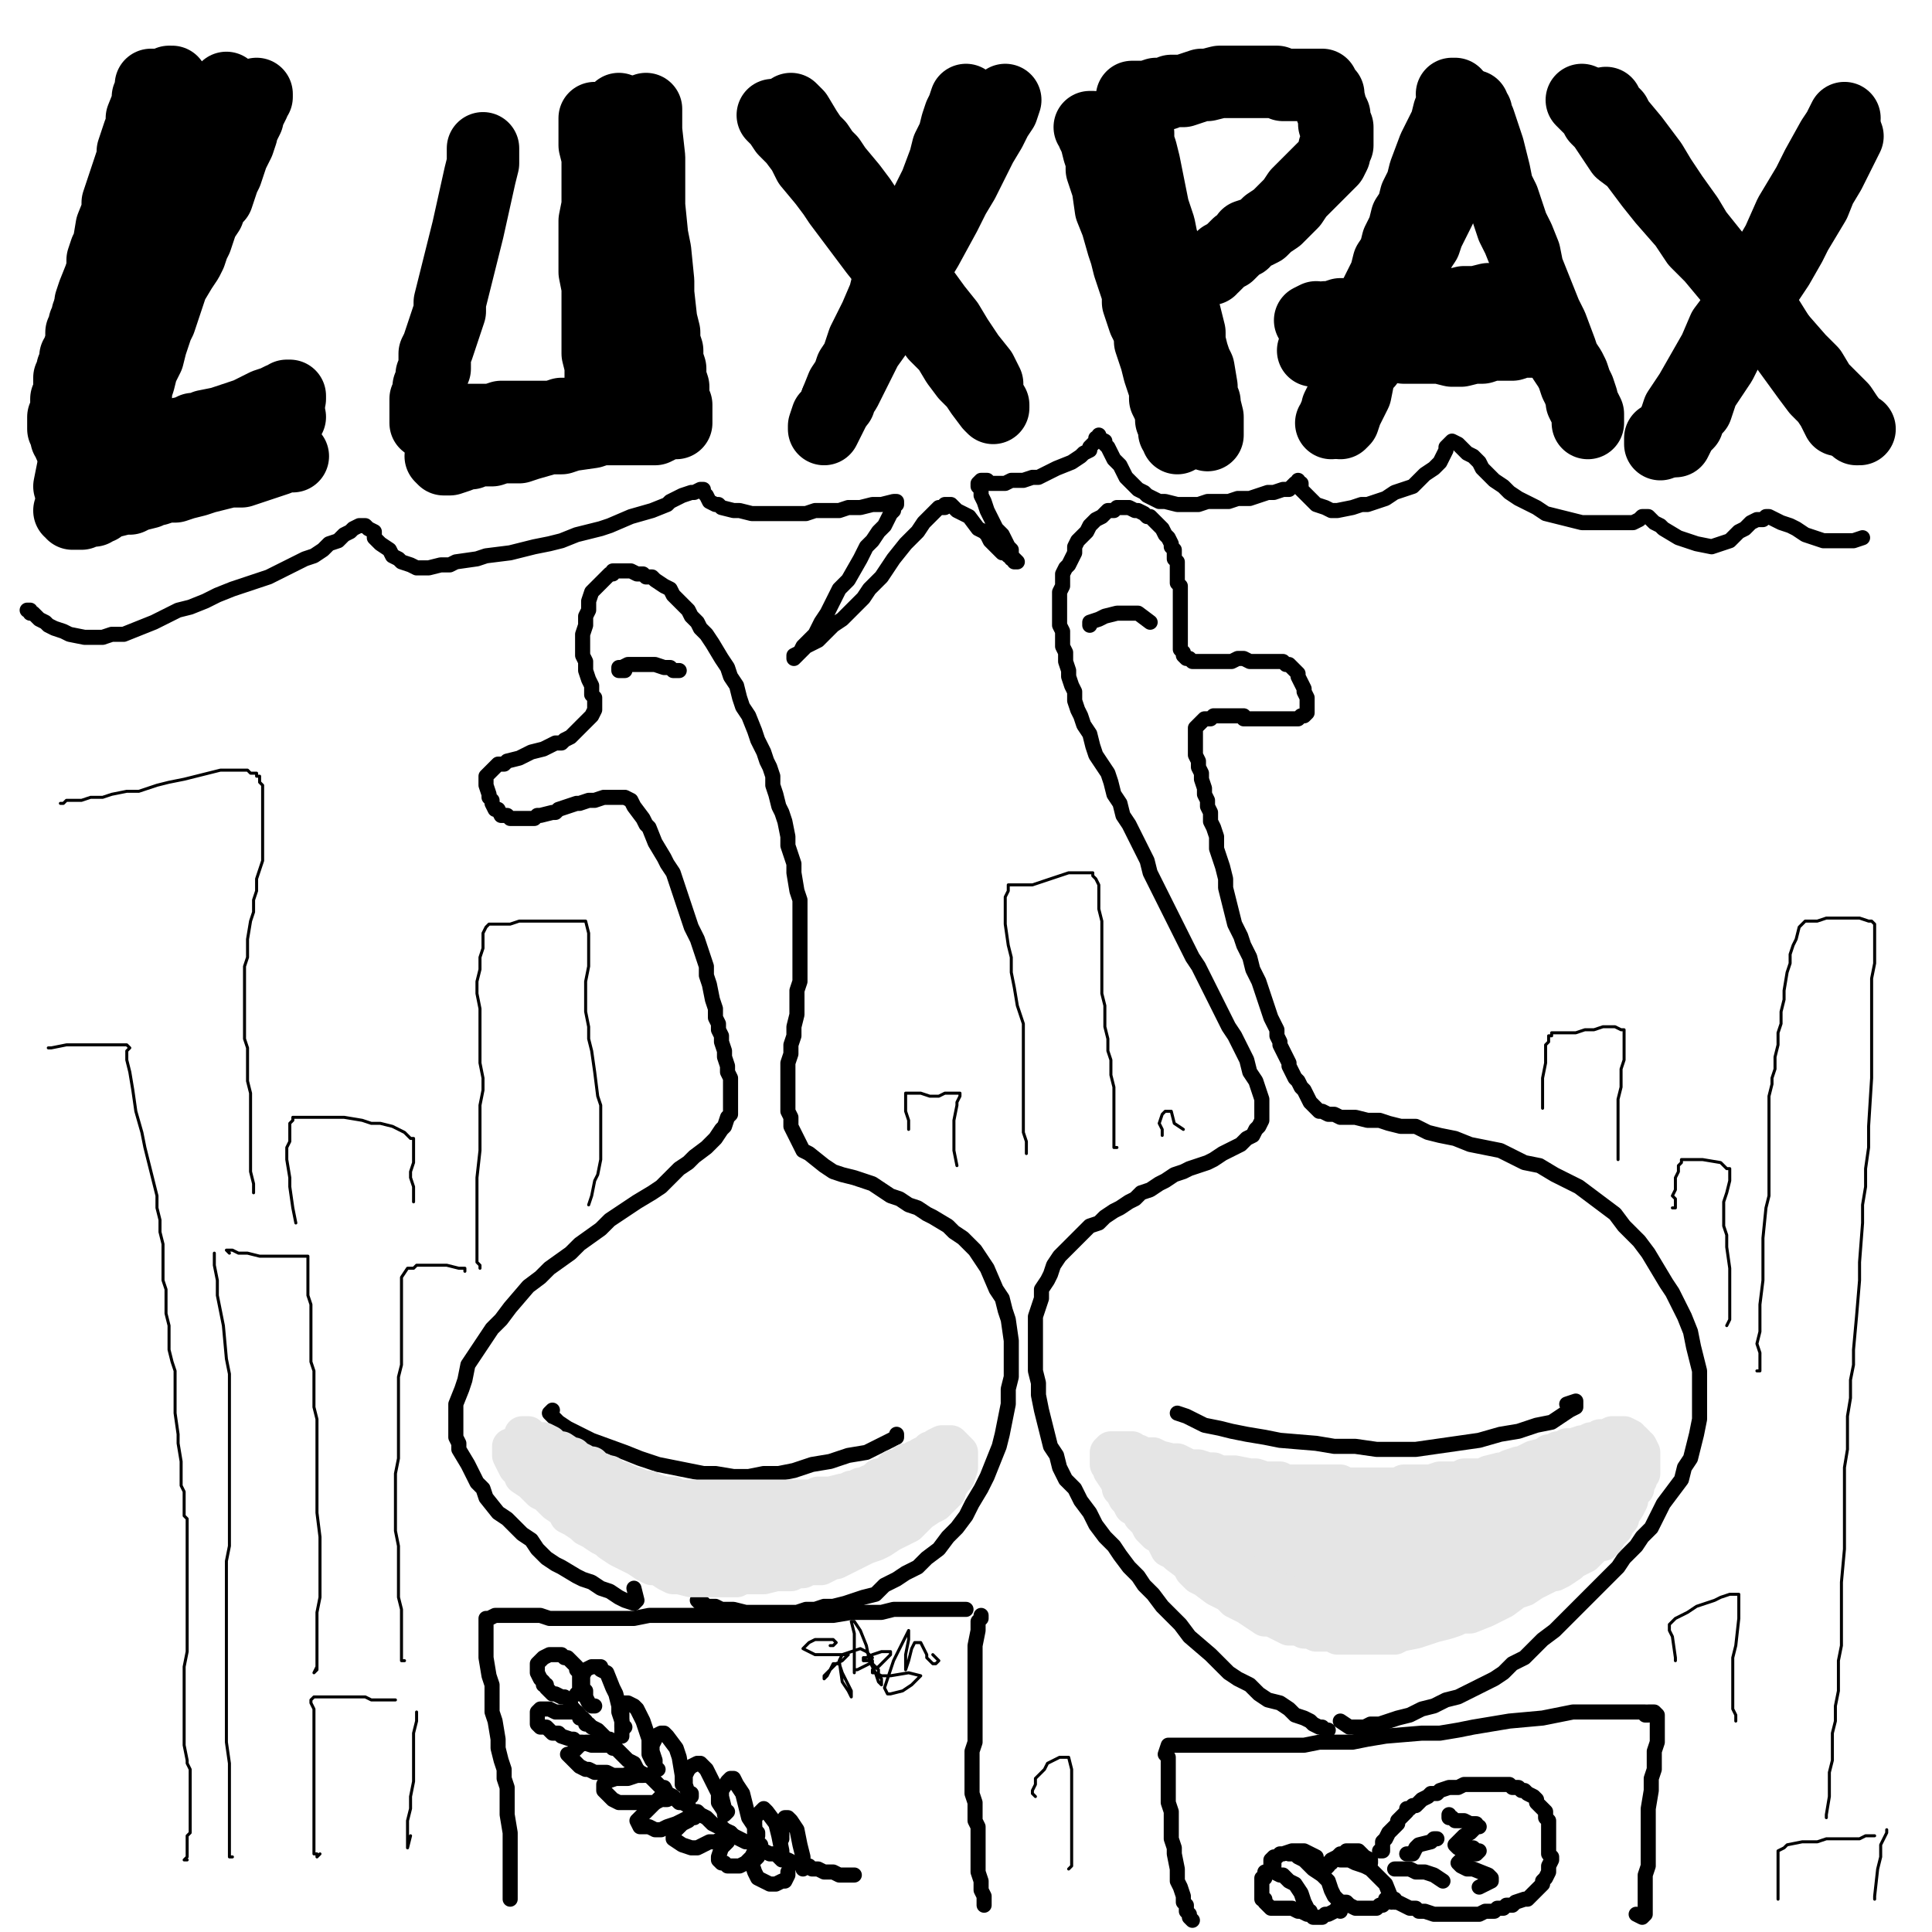 <?xml version="1.0" standalone="yes"?><svg width="640px" height="640px" xmlns="http://www.w3.org/2000/svg" version="1.1"><polyline points="231,530.125 231,530.125 232,531.125 232,531.125 233,531.125 234,532.125 236,532.125 237,532.125 239,533.125 243,533.125 247,534.125 249,534.125 251,534.125 253,534.125 256,534.125 258,534.125 261,534.125 264,534.125 267,533.125 270,533.125 273,532.125 276,532.125 280,531.125 283,530.125 286,529.125 290,528.125 293,525.125 297,523.125 300,521.125 304,519.125 307,516.125 311,513.125 314,509.125 317,506.125 320,502.125 322,498.125 325,493.125 327,489.125 331,479.125 332,475.125 333,470.125 334,465.125 334,460.125 335,456.125 335,452.125 335,448.125 335,444.125 334,437.125 333,434.125 332,430.125 330,427.125 327,420.125 325,417.125 323,414.125 321,412.125 319,410.125 316,408.125 314,406.125 309,403.125 307,402.125 304,400.125 301,399.125 298,397.125 295,396.125 292,394.125 289,392.125 286,391.125 283,390.125 279,389.125 276,388.125 273,386.125 268,382.125 266,381.125 265,379.125 264,377.125 263,375.125 262,373.125 262,370.125 261,368.125 261,366.125 261,363.125 261,361.125 261,359.125 261,356.125 261,352.125 262,349.125 262,346.125 263,343.125 263,340.125 264,336.125 264,332.125 264,328.125 265,325.125 265,321.125 265,317.125 265,313.125 265,309.125 265,305.125 265,301.125 265,298.125 264,295.125 263,289.125 263,286.125 262,283.125 261,280.125 261,277.125 260,272.125 259,269.125 258,267.125 257,263.125 256,260.125 256,257.125 255,254.125 254,252.125 253,249.125 251,245.125 250,242.125 248,237.125 246,234.125 245,231.125 244,227.125 242,224.125 241,221.125 239,218.125 236,213.125 236,213.125 234,210.125 232,208.125 231,206.125 229,204.125 228,202.125 226,200.125 223,197.125 222,195.125 220,194.125 217,192.125 216,191.125 214,191.125 213,190.125 211,190.125 209,189.125 207,189.125 205,189.125 203,189.125 203,190.125 202,190.125 201,191.125 200,192.125 200,192.125 199,193.125 198,194.125 197,195.125 196,196.125 195,199.125 195,201.125 195,202.125 194,204.125 194,205.125 194,207.125 193,210.125 193,215.125 193,217.125 194,219.125 194,221.125 194,222.125 195,225.125 196,227.125 196,229.125 196,230.125 197,231.125 197,234.125 197,235.125 196,237.125 195,238.125 193,240.125 192,241.125 190,243.125 189,244.125 187,245.125 186,246.125 184,246.125 180,248.125 176,249.125 174,250.125 172,251.125 168,252.125 167,253.125 165,253.125 164,254.125 163,255.125 162,256.125 161,257.125 161,258.125 161,260.125 162,263.125 162,264.125 163,265.125 163,266.125 164,268.125 165,268.125 166,270.125 168,270.125 169,271.125 170,271.125 171,271.125 172,271.125 174,271.125 177,271.125 178,270.125 179,270.125 183,269.125 184,269.125 185,268.125 188,267.125 191,266.125 192,266.125 195,265.125 197,265.125 200,264.125 201,264.125 203,264.125 205,264.125 206,264.125 207,264.125 209,265.125 210,267.125 213,271.125 214,273.125 215,274.125 217,279.125 220,284.125 221,286.125 223,289.125 224,292.125 226,298.125 228,304.125 229,307.125 231,311.125 232,314.125 234,320.125 234,323.125 235,326.125 236,331.125 237,334.125 237,337.125 238,339.125 238,341.125 239,343.125 239,345.125 240,348.125 240,350.125 241,353.125 241,355.125 242,357.125 242,358.125 242,360.125 242,363.125 242,365.125 242,366.125 242,368.125 242,369.125 241,370.125 240,373.125 239,374.125 237,377.125 235,379.125 234,380.125 230,383.125 228,385.125 225,387.125 223,389.125 221,391.125 219,393.125 216,395.125 211,398.125 208,400.125 202,404.125 199,407.125 192,412.125 189,415.125 182,420.125 179,423.125 175,426.125 169,433.125 166,437.125 163,440.125 159,446.125 157,449.125 155,452.125 154,457.125 153,460.125 151,465.125 151,468.125 151,470.125 151,472.125 151,475.125 151,476.125 152,478.125 152,480.125 155,485.125 156,487.125 157,489.125 158,491.125 160,493.125 161,496.125 165,501.125 168,503.125 170,505.125 173,508.125 176,510.125 178,513.125 181,516.125 184,518.125 186,519.125 191,522.125 193,523.125 196,524.125 199,526.125 202,527.125 205,529.125 207,530.125 210,531.125 211,530.125 210,526.125 " fill="none" stroke="#000000" stroke-width="5px" stroke-linecap="round" stroke-linejoin="round" /><polyline points="440,573.125 439,573.125 438,572.125 437,572.125 435,571.125 434,570.125 432,569.125 429,568.125 427,566.125 424,564.125 420,563.125 417,561.125 414,558.125 410,556.125 407,554.125 404,551.125 401,548.125 394,542.125 391,538.125 388,535.125 385,532.125 382,528.125 379,525.125 377,522.125 374,519.125 371,515.125 369,512.125 366,509.125 363,505.125 361,501.125 358,497.125 356,493.125 353,490.125 351,486.125 350,482.125 348,479.125 347,475.125 346,471.125 345,467.125 344,462.125 344,458.125 343,454.125 343,450.125 343,446.125 343,443.125 343,439.125 343,436.125 344,433.125 345,430.125 345,427.125 347,424.125 348,422.125 349,419.125 351,416.125 353,414.125 357,410.125 359,408.125 361,406.125 364,405.125 366,403.125 369,401.125 371,400.125 374,398.125 376,397.125 378,395.125 381,394.125 384,392.125 386,391.125 389,389.125 392,388.125 394,387.125 397,386.125 400,385.125 402,384.125 405,382.125 407,381.125 409,380.125 411,379.125 413,377.125 415,376.125 416,374.125 417,373.125 418,371.125 418,369.125 418,367.125 418,364.125 417,361.125 416,358.125 414,355.125 413,351.125 411,347.125 409,343.125 407,340.125 405,336.125 403,332.125 401,328.125 399,324.125 397,320.125 395,317.125 393,313.125 391,309.125 389,305.125 387,301.125 385,297.125 383,293.125 381,289.125 380,285.125 378,281.125 376,277.125 374,273.125 372,270.125 371,266.125 369,263.125 368,259.125 367,256.125 365,253.125 363,250.125 362,247.125 361,243.125 359,240.125 358,237.125 357,235.125 356,232.125 356,229.125 355,227.125 354,224.125 354,222.125 353,219.125 353,216.125 352,214.125 352,211.125 352,209.125 351,207.125 351,205.125 351,202.125 351,200.125 351,198.125 351,196.125 352,194.125 352,192.125 352,190.125 353,188.125 354,187.125 355,185.125 356,183.125 356,181.125 357,179.125 359,177.125 360,176.125 361,174.125 362,173.125 363,172.125 365,171.125 366,170.125 367,169.125 369,169.125 370,168.125 371,168.125 373,168.125 374,168.125 376,169.125 377,169.125 379,170.125 380,171.125 381,171.125 383,173.125 384,174.125 385,175.125 386,177.125 387,178.125 388,180.125 388,181.125 389,182.125 389,184.125 389,185.125 390,186.125 390,187.125 390,189.125 390,191.125 390,192.125 390,193.125 391,194.125 391,196.125 391,197.125 391,199.125 391,200.125 391,202.125 391,203.125 391,205.125 391,207.125 391,208.125 391,210.125 391,212.125 391,214.125 391,215.125 392,216.125 392,217.125 393,218.125 394,218.125 395,219.125 396,219.125 398,219.125 399,219.125 401,219.125 403,219.125 406,219.125 408,219.125 410,218.125 412,218.125 414,219.125 416,219.125 418,219.125 419,219.125 421,219.125 422,219.125 424,219.125 425,219.125 426,220.125 427,220.125 428,221.125 429,222.125 430,223.125 430,224.125 431,226.125 432,228.125 432,229.125 433,231.125 433,233.125 433,234.125 433,235.125 433,236.125 432,237.125 432,237.125 431,237.125 430,238.125 429,238.125 428,238.125 427,238.125 426,238.125 424,238.125 423,238.125 421,238.125 420,238.125 419,238.125 418,238.125 416,238.125 415,238.125 414,238.125 412,238.125 412,237.125 410,237.125 409,237.125 408,237.125 407,237.125 406,237.125 405,237.125 404,237.125 403,237.125 402,237.125 401,238.125 400,238.125 399,238.125 398,239.125 398,239.125 397,240.125 397,240.125 396,241.125 396,242.125 396,244.125 396,246.125 396,248.125 396,250.125 397,252.125 397,254.125 398,256.125 398,258.125 399,261.125 399,263.125 400,265.125 400,267.125 401,269.125 401,272.125 402,274.125 403,277.125 403,281.125 404,284.125 405,287.125 406,291.125 406,294.125 407,298.125 408,302.125 409,306.125 411,310.125 412,313.125 414,317.125 415,321.125 417,325.125 418,328.125 419,331.125 420,334.125 421,337.125 422,339.125 423,341.125 423,343.125 424,345.125 424,346.125 425,348.125 426,350.125 427,352.125 427,353.125 428,355.125 429,357.125 430,358.125 431,360.125 432,361.125 433,363.125 434,365.125 435,366.125 436,367.125 437,368.125 438,368.125 440,369.125 442,369.125 444,370.125 447,370.125 449,370.125 453,371.125 457,371.125 460,372.125 464,373.125 469,373.125 473,375.125 477,376.125 482,377.125 487,379.125 492,380.125 497,381.125 501,383.125 505,385.125 510,386.125 515,389.125 519,391.125 523,393.125 527,396.125 531,399.125 535,402.125 538,406.125 543,411.125 546,415.125 549,420.125 552,425.125 554,428.125 556,432.125 558,436.125 560,441.125 561,446.125 562,450.125 563,454.125 563,458.125 563,462.125 563,466.125 563,470.125 562,475.125 561,479.125 560,483.125 558,486.125 557,490.125 554,494.125 551,498.125 549,502.125 547,506.125 544,509.125 542,512.125 538,516.125 536,519.125 533,522.125 530,525.125 527,528.125 524,531.125 521,534.125 518,537.125 515,540.125 511,543.125 508,546.125 505,549.125 501,551.125 498,554.125 495,556.125 491,558.125 487,560.125 483,562.125 479,563.125 475,565.125 471,566.125 467,568.125 463,569.125 460,570.125 457,571.125 454,571.125 452,572.125 449,572.125 447,572.125 444,570.125 " fill="none" stroke="#000000" stroke-width="5px" stroke-linecap="round" stroke-linejoin="round" /><polyline points="320,533.125 316,533.125 312,533.125 308,533.125 304,533.125 300,533.125 296,533.125 292,534.125 282,534.125 276,535.125 271,535.125 265,535.125 258,535.125 248,535.125 246,535.125 241,535.125 235,535.125 230,535.125 225,535.125 215,535.125 210,536.125 206,536.125 198,536.125 194,536.125 190,536.125 182,536.125 179,535.125 175,535.125 172,535.125 169,535.125 166,535.125 164,535.125 162,536.125 161,536.125 161,536.125 161,537.125 161,539.125 161,542.125 161,544.125 161,546.125 161,549.125 162,555.125 163,558.125 163,561.125 163,564.125 163,567.125 164,570.125 165,576.125 165,579.125 166,583.125 167,586.125 167,589.125 168,592.125 168,595.125 168,598.125 168,601.125 169,607.125 169,610.125 169,613.125 169,619.125 169,624.125 169,626.125 169,627.125 169,628.125 169,628.125 169,629.125 169,629.125 " fill="none" stroke="#000000" stroke-width="5px" stroke-linecap="round" stroke-linejoin="round" /><polyline points="325,536.125 325,536.125 325,535.125 325,535.125 325,536.125 325,536.125 324,537.125 324,540.125 323,545.125 323,548.125 323,555.125 323,563.125 323,566.125 323,569.125 323,573.125 323,577.125 322,580.125 322,584.125 322,587.125 322,594.125 323,597.125 323,600.125 323,603.125 324,605.125 324,610.125 324,612.125 324,614.125 324,616.125 324,618.125 324,620.125 325,623.125 325,625.125 325,626.125 325,626.125 326,628.125 326,629.125 326,630.125 326,630.125 326,631.125 326,631.125 " fill="none" stroke="#000000" stroke-width="5px" stroke-linecap="round" stroke-linejoin="round" /><polyline points="545,567.125 542,567.125 539,567.125 535,567.125 531,567.125 526,567.125 521,567.125 511,569.125 500,570.125 494,571.125 488,572.125 483,573.125 477,574.125 471,574.125 459,575.125 453,576.125 448,577.125 442,577.125 437,577.125 432,578.125 427,578.125 417,578.125 413,578.125 408,578.125 404,578.125 397,578.125 394,578.125 391,578.125 388,578.125 387,578.125 387,578.125 386,581.125 387,582.125 387,584.125 387,589.125 387,592.125 387,594.125 387,597.125 388,600.125 388,603.125 388,609.125 389,612.125 389,614.125 390,619.125 390,621.125 390,623.125 391,625.125 392,628.125 392,630.125 393,631.125 393,633.125 394,634.125 394,635.125 395,636.125 " fill="none" stroke="#000000" stroke-width="5px" stroke-linecap="round" stroke-linejoin="round" /><polyline points="545,568.125 545,568.125 546,568.125 546,567.125 548,567.125 548,567.125 549,568.125 549,569.125 549,570.125 549,575.125 549,577.125 548,580.125 548,583.125 548,586.125 547,589.125 547,593.125 546,599.125 546,603.125 546,606.125 546,609.125 546,615.125 546,618.125 545,621.125 545,626.125 545,628.125 545,630.125 545,631.125 545,632.125 545,633.125 545,634.125 544,635.125 544,635.125 542,634.125 " fill="none" stroke="#000000" stroke-width="5px" stroke-linecap="round" stroke-linejoin="round" /><polyline points="182,468.125 183,467.125 183,467.125 182,468.125 182,468.125 183,469.125 185,471.125 188,473.125 196,477.125 207,481.125 212,483.125 218,485.125 228,487.125 233,488.125 237,488.125 243,489.125 248,489.125 253,488.125 258,488.125 263,487.125 269,485.125 275,484.125 281,482.125 287,481.125 295,477.125 297,476.125 297,475.125 297,475.125 " fill="none" stroke="#000000" stroke-width="5px" stroke-linecap="round" stroke-linejoin="round" /><polyline points="390,468.125 393,469.125 399,472.125 404,473.125 408,474.125 413,475.125 419,476.125 424,477.125 436,478.125 442,479.125 449,479.125 456,480.125 463,480.125 469,480.125 476,479.125 490,477.125 497,475.125 503,474.125 509,472.125 514,471.125 520,467.125 522,466.125 522,464.125 519,465.125 " fill="none" stroke="#000000" stroke-width="5px" stroke-linecap="round" stroke-linejoin="round" /><polyline points="225,222.125 225,222.125 223,222.125 222,221.125 220,221.125 217,220.125 214,220.125 211,220.125 208,220.125 206,221.125 205,221.125 205,222.125 207,222.125 " fill="none" stroke="#000000" stroke-width="5px" stroke-linecap="round" stroke-linejoin="round" /><polyline points="361,207.125 361,207.125 361,206.125 361,206.125 364,205.125 366,204.125 370,203.125 373,203.125 377,203.125 381,206.125 " fill="none" stroke="#000000" stroke-width="5px" stroke-linecap="round" stroke-linejoin="round" /><polyline points="51,28.125 51,28.125 51,28.125 51,28.125 50,28.125 50,29.125 50,29.125 50,30.125 49,32.125 49,34.125 47,39.125 47,42.125 46,44.125 45,47.125 44,50.125 44,52.125 43,55.125 42,58.125 40,64.125 39,67.125 39,70.125 37,75.125 36,81.125 35,83.125 34,86.125 34,89.125 33,92.125 31,97.125 30,100.125 30,102.125 " fill="none" stroke="#000000" stroke-width="24px" stroke-linecap="round" stroke-linejoin="round" /><polyline points="28,144.125 28,144.125 28,144.125 28,144.125 29,145.125 29,145.125 " fill="none" stroke="#000000" stroke-width="24px" stroke-linecap="round" stroke-linejoin="round" /><polyline points="57,27.125 56,27.125 56,27.125 56,29.125 55,30.125 55,32.125 54,35.125 53,37.125 53,40.125 51,43.125 51,45.125 50,47.125 50,49.125 49,51.125 47,56.125 46,58.125 45,61.125 44,64.125 43,66.125 42,68.125 41,70.125 41,72.125 40,74.125 39,78.125 38,80.125 38,82.125 37,84.125 36,85.125 36,87.125 35,89.125 33,93.125 33,95.125 31,99.125 30,101.125 30,102.125 29,104.125 29,106.125 28,107.125 28,108.125 27,110.125 27,113.125 26,116.125 26,117.125 25,118.125 25,119.125 25,121.125 24,122.125 24,123.125 24,124.125 23,125.125 23,126.125 23,128.125 23,129.125 23,130.125 22,132.125 22,133.125 22,134.125 22,135.125 22,136.125 22,137.125 21,138.125 21,139.125 21,140.125 21,142.125 22,142.125 22,143.125 22,144.125 22,144.125 22,145.125 23,146.125 23,147.125 24,148.125 25,148.125 25,149.125 27,151.125 28,151.125 30,152.125 31,152.125 33,153.125 35,153.125 37,153.125 40,153.125 47,153.125 52,153.125 55,152.125 61,151.125 63,150.125 65,150.125 66,149.125 67,149.125 68,149.125 " fill="none" stroke="#000000" stroke-width="24px" stroke-linecap="round" stroke-linejoin="round" /><polyline points="96,138.125 96,138.125 96,138.125 94,139.125 92,140.125 90,141.125 86,143.125 84,143.125 80,144.125 78,145.125 76,146.125 74,146.125 71,147.125 69,147.125 65,148.125 63,149.125 61,149.125 59,150.125 56,151.125 54,151.125 53,151.125 52,151.125 51,151.125 50,151.125 49,151.125 48,151.125 46,150.125 46,150.125 45,150.125 44,149.125 44,149.125 43,148.125 43,147.125 43,147.125 43,146.125 43,146.125 42,145.125 42,144.125 42,143.125 42,142.125 42,141.125 43,140.125 43,139.125 44,136.125 44,134.125 44,133.125 45,131.125 45,129.125 46,126.125 47,122.125 48,120.125 49,118.125 50,114.125 51,111.125 52,108.125 53,106.125 55,100.125 56,97.125 57,94.125 60,89.125 62,86.125 63,84.125 64,81.125 65,79.125 66,76.125 67,73.125 69,70.125 70,67.125 72,65.125 73,62.125 74,59.125 75,57.125 76,54.125 77,51.125 78,49.125 79,47.125 80,44.125 80,42.125 81,41.125 82,39.125 82,37.125 83,36.125 84,34.125 84,33.125 85,32.125 85,31.125 85,31.125 85,31.125 85,31.125 85,31.125 " fill="none" stroke="#000000" stroke-width="24px" stroke-linecap="round" stroke-linejoin="round" /><polyline points="75,29.125 74,31.125 73,33.125 72,36.125 70,39.125 69,42.125 67,45.125 66,49.125 65,52.125 63,59.125 61,62.125 60,65.125 59,68.125 57,73.125 56,76.125 54,79.125 53,86.125 52,88.125 52,91.125 51,93.125 51,94.125 50,96.125 50,98.125 49,101.125 49,103.125 49,106.125 48,110.125 47,112.125 46,117.125 46,119.125 46,121.125 45,123.125 45,125.125 44,128.125 44,129.125 44,130.125 44,134.125 44,135.125 44,136.125 44,138.125 44,139.125 44,140.125 44,141.125 44,142.125 44,143.125 45,144.125 45,144.125 46,145.125 46,146.125 47,147.125 48,148.125 48,149.125 48,150.125 49,150.125 49,151.125 50,152.125 51,153.125 52,153.125 53,154.125 54,154.125 57,154.125 58,154.125 60,154.125 61,154.125 64,153.125 65,153.125 68,152.125 70,152.125 72,151.125 73,150.125 " fill="none" stroke="#000000" stroke-width="24px" stroke-linecap="round" stroke-linejoin="round" /><polyline points="96,132.125 96,131.125 95,131.125 95,132.125 93,132.125 91,133.125 88,134.125 86,135.125 84,136.125 82,137.125 79,138.125 73,140.125 68,141.125 66,142.125 64,142.125 62,143.125 57,144.125 55,145.125 53,146.125 51,147.125 49,147.125 48,148.125 47,149.125 " fill="none" stroke="#000000" stroke-width="24px" stroke-linecap="round" stroke-linejoin="round" /><polyline points="94,149.125 95,150.125 96,150.125 97,151.125 97,151.125 96,151.125 96,151.125 94,151.125 92,152.125 86,154.125 83,155.125 80,156.125 76,156.125 72,157.125 68,158.125 65,159.125 61,160.125 58,161.125 55,161.125 52,162.125 50,162.125 49,163.125 45,164.125 43,165.125 41,165.125 37,166.125 34,167.125 33,167.125 33,168.125 31,168.125 31,169.125 30,169.125 30,169.125 29,169.125 29,169.125 28,169.125 27,170.125 25,170.125 25,170.125 24,170.125 24,169.125 24,169.125 23,169.125 24,168.125 " fill="none" stroke="#000000" stroke-width="24px" stroke-linecap="round" stroke-linejoin="round" /><polyline points="25,165.125 24,165.125 24,165.125 24,163.125 23,161.125 25,151.125 " fill="none" stroke="#000000" stroke-width="24px" stroke-linecap="round" stroke-linejoin="round" /><polyline points="160,49.125 160,49.125 160,49.125 160,50.125 160,51.125 160,54.125 159,58.125 157,67.125 155,76.125 154,80.125 153,84.125 152,88.125 151,92.125 150,96.125 149,100.125 149,103.125 148,106.125 147,109.125 146,112.125 145,115.125 144,117.125 144,120.125 144,122.125 143,124.125 143,126.125 142,128.125 142,131.125 141,132.125 141,133.125 141,135.125 141,137.125 141,138.125 141,139.125 141,140.125 142,140.125 143,139.125 145,139.125 148,139.125 150,139.125 153,139.125 158,139.125 160,139.125 163,139.125 166,138.125 169,138.125 172,138.125 175,138.125 178,138.125 181,138.125 183,138.125 186,137.125 189,137.125 192,137.125 194,136.125 196,136.125 198,136.125 199,136.125 199,135.125 200,134.125 200,133.125 200,131.125 199,129.125 199,125.125 199,121.125 198,117.125 198,111.125 198,106.125 198,101.125 198,95.125 197,90.125 197,85.125 197,79.125 197,73.125 198,68.125 198,62.125 198,56.125 198,52.125 197,48.125 197,42.125 197,41.125 197,40.125 197,39.125 198,40.125 198,42.125 " fill="none" stroke="#000000" stroke-width="24px" stroke-linecap="round" stroke-linejoin="round" /><polyline points="205,36.125 205,39.125 205,41.125 205,45.125 206,48.125 206,51.125 206,55.125 206,58.125 206,61.125 206,64.125 206,69.125 206,70.125 207,73.125 207,76.125 207,80.125 207,83.125 207,87.125 207,94.125 208,97.125 208,99.125 208,102.125 209,105.125 209,107.125 210,110.125 211,113.125 212,116.125 212,118.125 213,120.125 213,123.125 214,125.125 214,127.125 214,129.125 215,130.125 215,134.125 215,135.125 214,136.125 214,135.125 214,131.125 " fill="none" stroke="#000000" stroke-width="24px" stroke-linecap="round" stroke-linejoin="round" /><polyline points="214,36.125 214,39.125 214,43.125 215,52.125 215,57.125 215,62.125 215,68.125 216,78.125 217,83.125 218,93.125 218,97.125 219,106.125 220,110.125 220,113.125 221,116.125 221,119.125 222,122.125 222,125.125 223,128.125 223,130.125 223,133.125 224,134.125 224,136.125 224,138.125 224,139.125 224,140.125 223,140.125 221,140.125 217,142.125 214,142.125 208,142.125 205,142.125 202,142.125 199,142.125 196,143.125 189,144.125 186,145.125 182,145.125 175,147.125 172,148.125 169,148.125 166,148.125 163,149.125 161,149.125 159,149.125 157,149.125 156,150.125 153,150.125 152,151.125 149,152.125 147,152.125 147,152.125 146,151.125 " fill="none" stroke="#000000" stroke-width="24px" stroke-linecap="round" stroke-linejoin="round" /><polyline points="320,33.125 320,33.125 320,33.125 319,36.125 318,38.125 317,41.125 316,45.125 314,49.125 313,53.125 310,61.125 308,65.125 306,69.125 304,73.125 300,82.125 298,85.125 297,88.125 296,91.125 294,94.125 293,98.125 290,105.125 287,111.125 286,113.125 285,116.125 284,119.125 282,122.125 281,125.125 279,128.125 277,133.125 276,136.125 275,138.125 273,142.125 273,142.125 273,141.125 274,138.125 " fill="none" stroke="#000000" stroke-width="24px" stroke-linecap="round" stroke-linejoin="round" /><polyline points="333,33.125 332,36.125 330,39.125 328,43.125 325,48.125 319,60.125 316,65.125 313,71.125 307,82.125 304,87.125 298,96.125 296,100.125 294,105.125 292,108.125 287,115.125 284,121.125 281,127.125 280,129.125 278,132.125 278,133.125 277,134.125 277,134.125 277,133.125 " fill="none" stroke="#000000" stroke-width="24px" stroke-linecap="round" stroke-linejoin="round" /><polyline points="329,134.125 329,135.125 329,135.125 328,134.125 325,130.125 323,127.125 320,124.125 317,120.125 314,115.125 310,111.125 307,106.125 304,102.125 301,98.125 294,88.125 290,83.125 287,79.125 281,71.125 278,67.125 276,64.125 273,60.125 268,54.125 266,50.125 263,46.125 260,43.125 258,40.125 257,39.125 256,38.125 259,39.125 " fill="none" stroke="#000000" stroke-width="24px" stroke-linecap="round" stroke-linejoin="round" /><polyline points="327,127.125 325,123.125 321,118.125 317,112.125 314,107.125 310,102.125 302,91.125 299,85.125 295,80.125 291,75.125 285,66.125 282,62.125 277,56.125 275,53.125 273,51.125 271,48.125 269,46.125 267,43.125 264,38.125 263,37.125 262,36.125 262,36.125 " fill="none" stroke="#000000" stroke-width="24px" stroke-linecap="round" stroke-linejoin="round" /><polyline points="376,41.125 376,41.125 376,41.125 376,42.125 377,44.125 377,47.125 378,50.125 379,54.125 380,59.125 381,64.125 382,69.125 384,75.125 385,80.125 387,84.125 388,89.125 389,94.125 391,98.125 392,102.125 394,110.125 394,113.125 395,117.125 396,120.125 397,122.125 398,128.125 398,131.125 399,133.125 399,134.125 400,138.125 400,140.125 400,141.125 400,143.125 400,144.125 400,142.125 " fill="none" stroke="#000000" stroke-width="24px" stroke-linecap="round" stroke-linejoin="round" /><polyline points="375,32.125 376,32.125 377,32.125 378,32.125 380,32.125 383,31.125 386,31.125 388,30.125 392,30.125 395,29.125 398,28.125 400,28.125 404,27.125 407,27.125 409,27.125 412,27.125 414,27.125 416,27.125 421,27.125 423,27.125 425,28.125 427,28.125 429,28.125 431,28.125 433,28.125 434,28.125 435,28.125 438,28.125 439,30.125 440,31.125 440,32.125 441,36.125 442,38.125 442,41.125 443,42.125 443,44.125 443,45.125 443,46.125 443,48.125 442,49.125 442,51.125 441,53.125 439,55.125 438,56.125 436,58.125 434,60.125 432,62.125 430,64.125 428,67.125 423,72.125 420,74.125 418,76.125 416,77.125 413,78.125 412,80.125 410,81.125 407,84.125 405,85.125 404,86.125 402,88.125 401,88.125 401,89.125 " fill="none" stroke="#000000" stroke-width="24px" stroke-linecap="round" stroke-linejoin="round" /><polyline points="481,31.125 482,31.125 482,31.125 481,33.125 481,35.125 480,37.125 479,41.125 477,45.125 475,49.125 472,57.125 471,61.125 469,65.125 468,69.125 466,72.125 465,76.125 463,80.125 462,84.125 460,87.125 459,91.125 456,97.125 455,102.125 454,105.125 453,108.125 452,111.125 451,115.125 451,117.125 449,121.125 448,123.125 446,128.125 445,131.125 444,133.125 443,135.125 443,137.125 442,138.125 442,139.125 441,140.125 441,140.125 441,140.125 443,137.125 " fill="none" stroke="#000000" stroke-width="24px" stroke-linecap="round" stroke-linejoin="round" /><polyline points="488,35.125 488,36.125 489,37.125 489,38.125 490,40.125 491,43.125 492,46.125 493,49.125 495,57.125 496,62.125 498,66.125 501,75.125 503,79.125 505,84.125 506,89.125 508,94.125 510,99.125 512,104.125 514,108.125 517,116.125 518,119.125 520,122.125 521,124.125 522,127.125 523,129.125 524,132.125 524,133.125 526,137.125 526,138.125 526,139.125 526,140.125 526,140.125 526,140.125 526,140.125 " fill="none" stroke="#000000" stroke-width="24px" stroke-linecap="round" stroke-linejoin="round" /><polyline points="506,100.125 507,100.125 506,100.125 505,100.125 503,100.125 501,99.125 493,99.125 489,100.125 485,100.125 481,101.125 477,101.125 473,101.125 468,102.125 464,102.125 455,103.125 451,103.125 447,104.125 444,104.125 441,105.125 439,105.125 437,106.125 435,106.125 435,106.125 434,106.125 434,106.125 434,106.125 436,105.125 " fill="none" stroke="#000000" stroke-width="24px" stroke-linecap="round" stroke-linejoin="round" /><polyline points="362,42.125 362,42.125 362,42.125 361,42.125 361,42.125 362,43.125 362,44.125 363,46.125 364,50.125 365,53.125 365,56.125 366,59.125 367,62.125 368,69.125 370,74.125 372,81.125 373,84.125 374,88.125 375,91.125 377,97.125 377,100.125 379,106.125 380,108.125 381,111.125 381,113.125 382,116.125 383,119.125 384,123.125 385,126.125 386,129.125 386,132.125 387,134.125 388,137.125 388,139.125 389,141.125 389,143.125 390,144.125 390,145.125 390,144.125 " fill="none" stroke="#000000" stroke-width="24px" stroke-linecap="round" stroke-linejoin="round" /><polyline points="484,49.125 483,53.125 482,56.125 480,60.125 477,69.125 475,73.125 473,77.125 472,80.125 470,83.125 469,86.125 467,90.125 464,98.125 463,101.125 461,104.125 460,107.125 456,113.125 454,117.125 453,120.125 451,122.125 450,125.125 449,130.125 448,132.125 446,136.125 445,139.125 444,140.125 444,140.125 445,138.125 " fill="none" stroke="#000000" stroke-width="24px" stroke-linecap="round" stroke-linejoin="round" /><polyline points="508,113.125 508,113.125 507,113.125 506,113.125 504,113.125 501,114.125 498,114.125 494,114.125 491,115.125 488,115.125 484,116.125 481,116.125 477,115.125 472,115.125 467,115.125 465,115.125 460,114.125 458,114.125 453,114.125 451,114.125 446,115.125 444,115.125 441,115.125 440,115.125 438,115.125 437,116.125 436,116.125 435,116.125 436,115.125 " fill="none" stroke="#000000" stroke-width="24px" stroke-linecap="round" stroke-linejoin="round" /><polyline points="611,39.125 611,39.125 610,41.125 609,43.125 607,46.125 602,55.125 599,61.125 596,66.125 593,71.125 589,80.125 582,92.125 579,96.125 574,105.125 571,109.125 568,116.125 564,123.125 560,130.125 558,133.125 556,136.125 555,139.125 552,145.125 550,147.125 550,147.125 550,145.125 " fill="none" stroke="#000000" stroke-width="24px" stroke-linecap="round" stroke-linejoin="round" /><polyline points="612,45.125 611,47.125 608,53.125 606,57.125 603,62.125 601,67.125 598,72.125 595,77.125 593,81.125 589,88.125 585,94.125 583,99.125 580,103.125 578,106.125 576,110.125 574,113.125 572,116.125 570,120.125 568,123.125 564,129.125 563,132.125 562,135.125 560,137.125 559,140.125 557,142.125 556,144.125 555,146.125 554,146.125 554,146.125 " fill="none" stroke="#000000" stroke-width="24px" stroke-linecap="round" stroke-linejoin="round" /><polyline points="609,139.125 607,135.125 605,132.125 602,129.125 599,125.125 591,114.125 586,106.125 581,101.125 578,96.125 570,87.125 562,77.125 559,72.125 554,65.125 550,59.125 547,54.125 544,50.125 541,46.125 536,40.125 535,38.125 534,37.125 533,36.125 532,34.125 532,34.125 532,35.125 " fill="none" stroke="#000000" stroke-width="24px" stroke-linecap="round" stroke-linejoin="round" /><polyline points="616,142.125 616,142.125 615,142.125 612,138.125 610,135.125 607,132.125 603,128.125 600,123.125 596,119.125 589,111.125 577,97.125 572,91.125 567,85.125 562,80.125 558,74.125 551,66.125 547,61.125 544,57.125 541,53.125 537,50.125 535,47.125 533,44.125 531,41.125 529,39.125 528,37.125 526,35.125 524,33.125 " fill="none" stroke="#000000" stroke-width="24px" stroke-linecap="round" stroke-linejoin="round" /><polyline points="9,202.125 9,202.125 10,202.125 10,203.125 11,203.125 12,204.125 13,205.125 15,206.125 16,207.125 18,208.125 21,209.125 23,210.125 28,211.125 31,211.125 34,211.125 37,210.125 41,210.125 46,208.125 51,206.125 55,204.125 59,202.125 63,201.125 68,199.125 72,197.125 77,195.125 83,193.125 89,191.125 93,189.125 101,185.125 104,184.125 107,182.125 109,180.125 112,179.125 114,177.125 116,176.125 117,175.125 119,174.125 119,174.125 120,174.125 121,174.125 121,174.125 122,175.125 124,176.125 124,178.125 125,179.125 126,180.125 129,182.125 130,184.125 132,185.125 133,186.125 136,187.125 138,188.125 140,188.125 142,188.125 146,187.125 149,187.125 151,186.125 158,185.125 161,184.125 169,183.125 173,182.125 177,181.125 182,180.125 186,179.125 191,177.125 195,176.125 199,175.125 202,174.125 209,171.125 216,169.125 221,167.125 222,166.125 226,164.125 229,163.125 230,163.125 232,162.125 233,162.125 233,162.125 233,162.125 233,163.125 233,163.125 234,164.125 234,164.125 235,166.125 237,167.125 238,167.125 239,168.125 243,169.125 245,169.125 249,170.125 254,170.125 257,170.125 263,170.125 267,170.125 270,169.125 274,169.125 278,169.125 281,168.125 285,168.125 289,167.125 292,167.125 296,166.125 297,166.125 297,166.125 297,166.125 297,167.125 296,168.125 296,169.125 295,170.125 294,172.125 293,174.125 291,176.125 289,179.125 287,181.125 285,185.125 281,192.125 278,195.125 276,199.125 274,203.125 272,206.125 270,210.125 268,212.125 266,214.125 265,216.125 263,217.125 263,218.125 263,218.125 264,217.125 265,216.125 265,216.125 266,215.125 267,214.125 269,213.125 271,212.125 272,211.125 276,207.125 279,205.125 281,203.125 284,200.125 286,198.125 288,195.125 292,191.125 294,188.125 296,185.125 300,180.125 304,176.125 306,173.125 307,172.125 310,169.125 311,168.125 313,168.125 313,167.125 315,167.125 317,169.125 319,170.125 321,171.125 324,175.125 326,176.125 327,177.125 328,179.125 329,180.125 330,181.125 331,182.125 332,183.125 333,183.125 334,184.125 335,184.125 335,185.125 336,185.125 336,186.125 336,186.125 337,186.125 337,186.125 337,186.125 336,185.125 335,184.125 335,182.125 334,181.125 333,179.125 332,177.125 330,175.125 329,173.125 328,171.125 327,169.125 326,166.125 325,164.125 325,163.125 325,162.125 324,161.125 324,160.125 324,160.125 324,160.125 325,159.125 326,159.125 327,159.125 328,160.125 331,160.125 333,160.125 335,159.125 339,159.125 342,158.125 344,158.125 346,157.125 348,156.125 350,155.125 355,153.125 358,151.125 359,150.125 361,149.125 361,148.125 362,147.125 363,146.125 363,145.125 364,145.125 364,144.125 364,145.125 366,146.125 366,147.125 367,148.125 368,150.125 369,152.125 371,154.125 372,156.125 373,158.125 374,159.125 377,162.125 379,163.125 380,164.125 382,165.125 384,166.125 386,166.125 390,167.125 392,167.125 395,167.125 397,167.125 400,166.125 403,166.125 407,166.125 410,165.125 414,165.125 420,163.125 422,163.125 425,162.125 427,162.125 428,161.125 429,160.125 430,160.125 430,160.125 430,159.125 430,160.125 431,160.125 431,161.125 431,162.125 432,163.125 434,165.125 435,166.125 436,167.125 439,168.125 441,169.125 443,169.125 448,168.125 451,167.125 453,167.125 459,165.125 462,163.125 465,162.125 468,161.125 470,159.125 472,157.125 475,155.125 477,153.125 479,149.125 479,148.125 480,147.125 481,146.125 481,146.125 483,147.125 484,148.125 486,150.125 488,151.125 490,153.125 491,155.125 493,157.125 495,159.125 498,161.125 500,163.125 503,165.125 509,168.125 512,170.125 516,171.125 520,172.125 524,173.125 528,173.125 532,173.125 539,173.125 541,173.125 543,172.125 544,171.125 545,171.125 545,171.125 546,171.125 548,173.125 550,174.125 551,175.125 556,178.125 559,179.125 562,180.125 567,181.125 570,180.125 573,179.125 576,176.125 578,175.125 580,173.125 582,172.125 584,172.125 585,171.125 586,171.125 588,172.125 590,173.125 593,174.125 595,175.125 598,177.125 601,178.125 604,179.125 610,179.125 612,179.125 614,179.125 617,178.125 617,178.125 " fill="none" stroke="#000000" stroke-width="5px" stroke-linecap="round" stroke-linejoin="round" /><polyline points="204,495.125 203,495.125 202,494.125 201,494.125 201,493.125 200,492.125 198,492.125 197,491.125 195,490.125 194,490.125 192,489.125 191,488.125 189,488.125 188,487.125 186,486.125 184,485.125 183,485.125 182,485.125 181,484.125 180,484.125 179,483.125 179,483.125 178,483.125 178,482.125 177,482.125 176,481.125 175,480.125 174,480.125 174,480.125 173,479.125 172,479.125 171,479.125 170,479.125 169,479.125 169,479.125 169,480.125 169,480.125 169,482.125 169,482.125 170,484.125 171,486.125 172,487.125 173,488.125 173,489.125 176,491.125 178,493.125 179,494.125 181,495.125 182,496.125 184,498.125 187,500.125 188,502.125 190,503.125 193,505.125 194,506.125 196,507.125 199,509.125 201,510.125 202,511.125 205,513.125 209,515.125 211,516.125 214,518.125 216,519.125 218,519.125 221,521.125 223,522.125 225,522.125 229,523.125 232,523.125 234,523.125 236,523.125 238,523.125 242,523.125 244,523.125 246,522.125 248,522.125 251,522.125 253,522.125 257,521.125 260,521.125 262,521.125 264,520.125 266,520.125 268,519.125 270,519.125 272,519.125 276,517.125 277,517.125 279,516.125 281,515.125 283,514.125 287,512.125 290,511.125 292,510.125 295,508.125 297,507.125 299,506.125 301,505.125 304,502.125 305,501.125 308,499.125 310,498.125 311,497.125 312,496.125 314,494.125 314,493.125 316,490.125 317,489.125 318,486.125 318,484.125 318,483.125 318,481.125 317,480.125 317,480.125 316,479.125 315,478.125 314,478.125 314,478.125 313,478.125 312,478.125 310,479.125 310,479.125 309,480.125 308,480.125 307,481.125 305,482.125 304,483.125 303,483.125 302,484.125 300,484.125 300,485.125 299,485.125 298,486.125 296,486.125 296,487.125 294,488.125 294,488.125 292,489.125 291,489.125 289,491.125 288,491.125 286,492.125 285,492.125 283,493.125 282,493.125 280,494.125 279,494.125 275,495.125 273,495.125 271,495.125 269,496.125 265,496.125 263,496.125 261,496.125 260,496.125 257,496.125 255,496.125 253,496.125 251,496.125 249,496.125 248,496.125 243,496.125 242,496.125 240,496.125 238,496.125 237,496.125 234,496.125 232,496.125 231,496.125 230,496.125 229,496.125 227,496.125 224,496.125 223,495.125 221,495.125 220,495.125 217,494.125 215,493.125 214,493.125 213,493.125 211,492.125 210,492.125 208,491.125 207,491.125 206,490.125 204,490.125 203,489.125 202,488.125 201,488.125 199,487.125 198,487.125 197,486.125 196,485.125 194,485.125 193,484.125 191,483.125 190,482.125 189,482.125 186,480.125 184,480.125 183,479.125 182,478.125 180,477.125 179,477.125 178,477.125 176,476.125 175,476.125 175,475.125 174,475.125 173,475.125 173,476.125 172,477.125 172,478.125 172,479.125 172,481.125 174,483.125 176,485.125 180,490.125 180,491.125 183,493.125 189,498.125 192,501.125 199,504.125 203,506.125 206,508.125 212,511.125 216,512.125 219,513.125 223,514.125 231,515.125 234,516.125 238,516.125 242,516.125 246,516.125 254,514.125 257,514.125 261,513.125 265,512.125 268,511.125 271,510.125 276,507.125 279,505.125 284,502.125 287,500.125 289,499.125 291,498.125 295,496.125 296,495.125 297,494.125 298,494.125 299,493.125 300,493.125 301,492.125 302,492.125 303,492.125 304,491.125 304,491.125 306,490.125 308,489.125 310,489.125 310,489.125 311,488.125 311,488.125 312,488.125 312,488.125 313,487.125 313,487.125 313,487.125 312,487.125 307,490.125 304,492.125 300,493.125 296,495.125 291,498.125 286,500.125 274,504.125 264,506.125 258,506.125 253,507.125 243,506.125 238,506.125 232,505.125 227,505.125 222,503.125 216,502.125 211,500.125 205,498.125 201,497.125 196,495.125 196,495.125 199,497.125 203,499.125 207,500.125 213,502.125 219,503.125 234,506.125 241,507.125 247,507.125 251,507.125 252,507.125 251,507.125 245,507.125 228,506.125 224,505.125 " fill="none" stroke="#e5e5e5" stroke-width="12px" stroke-linecap="round" stroke-linejoin="round" /><polyline points="525,513.125 526,513.125 527,513.125 528,512.125 528,512.125 529,511.125 530,511.125 531,511.125 532,510.125 533,508.125 534,507.125 535,506.125 535,505.125 536,504.125 537,503.125 537,502.125 539,499.125 540,497.125 540,496.125 541,494.125 542,493.125 542,492.125 543,490.125 543,489.125 544,488.125 544,487.125 544,486.125 544,485.125 544,484.125 544,483.125 544,482.125 544,481.125 543,479.125 542,479.125 542,478.125 541,477.125 540,477.125 540,476.125 538,475.125 537,475.125 536,475.125 535,475.125 534,475.125 532,476.125 531,476.125 530,476.125 529,477.125 528,477.125 527,477.125 525,478.125 524,478.125 521,479.125 520,479.125 519,479.125 518,480.125 516,480.125 515,481.125 513,481.125 512,482.125 508,483.125 506,484.125 504,485.125 503,485.125 500,486.125 498,487.125 497,487.125 493,488.125 491,489.125 489,489.125 487,489.125 485,489.125 483,490.125 479,490.125 477,490.125 474,491.125 472,491.125 469,491.125 467,491.125 465,491.125 463,492.125 461,492.125 459,492.125 457,492.125 454,492.125 452,492.125 450,492.125 448,492.125 446,492.125 444,491.125 441,491.125 439,491.125 437,491.125 435,491.125 432,491.125 430,491.125 428,491.125 426,491.125 424,490.125 422,490.125 419,490.125 416,489.125 414,489.125 409,488.125 407,488.125 404,488.125 402,487.125 400,487.125 397,486.125 394,486.125 392,485.125 390,484.125 388,484.125 384,483.125 382,482.125 381,482.125 379,482.125 377,481.125 376,481.125 375,480.125 373,480.125 372,480.125 371,480.125 370,480.125 368,480.125 368,480.125 367,481.125 367,481.125 367,482.125 367,483.125 367,484.125 367,485.125 368,486.125 368,487.125 370,490.125 371,492.125 371,493.125 372,494.125 373,496.125 374,497.125 375,499.125 377,500.125 378,502.125 379,503.125 380,504.125 381,506.125 382,507.125 383,508.125 385,509.125 386,511.125 387,513.125 389,514.125 390,515.125 394,518.125 395,520.125 397,522.125 399,523.125 403,526.125 405,527.125 407,528.125 409,530.125 411,531.125 413,532.125 416,534.125 419,536.125 421,536.125 423,537.125 425,538.125 427,539.125 430,539.125 432,540.125 434,540.125 436,541.125 438,541.125 441,541.125 443,542.125 445,542.125 448,542.125 450,542.125 452,542.125 455,542.125 457,542.125 459,542.125 462,542.125 464,541.125 469,540.125 475,538.125 479,537.125 482,536.125 484,535.125 487,535.125 492,533.125 494,532.125 496,531.125 498,530.125 502,527.125 505,526.125 508,524.125 510,523.125 512,522.125 514,521.125 515,521.125 517,520.125 520,518.125 521,517.125 523,516.125 525,515.125 526,514.125 527,513.125 527,511.125 530,509.125 531,508.125 532,507.125 533,506.125 534,504.125 535,502.125 537,499.125 538,497.125 538,493.125 538,490.125 537,488.125 536,487.125 533,484.125 531,483.125 525,481.125 523,481.125 520,481.125 517,481.125 514,482.125 510,484.125 507,485.125 503,487.125 500,489.125 496,491.125 492,493.125 489,495.125 485,496.125 477,499.125 473,500.125 464,501.125 459,501.125 454,501.125 444,501.125 439,500.125 434,499.125 429,498.125 424,497.125 419,497.125 415,495.125 411,495.125 407,494.125 403,492.125 396,490.125 392,489.125 389,487.125 386,486.125 380,484.125 378,484.125 376,484.125 375,485.125 376,487.125 377,489.125 379,492.125 382,495.125 385,499.125 388,503.125 392,507.125 395,511.125 399,515.125 402,518.125 406,522.125 413,526.125 417,528.125 426,530.125 431,530.125 436,530.125 440,530.125 444,530.125 448,529.125 452,528.125 457,527.125 462,526.125 467,524.125 472,523.125 478,521.125 489,518.125 495,517.125 500,515.125 504,514.125 508,512.125 511,510.125 514,508.125 517,506.125 523,502.125 526,500.125 528,497.125 531,495.125 534,492.125 537,490.125 538,487.125 539,485.125 540,485.125 539,484.125 536,484.125 532,485.125 526,487.125 520,489.125 512,492.125 503,495.125 493,497.125 482,500.125 471,502.125 459,503.125 449,504.125 439,504.125 429,503.125 421,501.125 413,499.125 407,497.125 402,495.125 397,493.125 394,492.125 392,492.125 391,492.125 392,493.125 394,495.125 399,498.125 405,502.125 415,504.125 425,506.125 436,507.125 447,508.125 460,506.125 473,504.125 486,499.125 498,495.125 508,492.125 515,489.125 520,487.125 521,486.125 521,486.125 519,488.125 515,490.125 508,494.125 500,498.125 489,501.125 476,503.125 462,503.125 447,503.125 434,502.125 424,502.125 418,502.125 417,502.125 418,503.125 422,504.125 430,506.125 439,508.125 451,509.125 465,511.125 490,511.125 501,510.125 510,509.125 515,508.125 516,508.125 512,508.125 502,508.125 488,508.125 470,508.125 452,507.125 426,505.125 419,505.125 418,505.125 425,508.125 433,510.125 443,511.125 454,512.125 468,512.125 487,509.125 499,507.125 517,500.125 528,494.125 537,489.125 542,485.125 542,485.125 539,485.125 520,494.125 508,500.125 479,510.125 465,513.125 454,515.125 440,517.125 437,517.125 439,516.125 443,515.125 450,515.125 459,513.125 470,512.125 484,511.125 496,510.125 504,510.125 508,510.125 507,511.125 500,513.125 487,515.125 468,515.125 449,514.125 415,510.125 405,508.125 401,508.125 401,508.125 406,508.125 412,509.125 420,512.125 428,515.125 435,519.125 444,521.125 452,523.125 461,525.125 469,525.125 476,526.125 479,526.125 479,526.125 472,525.125 446,521.125 418,515.125 406,514.125 406,515.125 410,517.125 417,520.125 426,523.125 438,525.125 466,527.125 481,526.125 493,524.125 502,521.125 506,517.125 502,517.125 493,518.125 482,521.125 460,527.125 451,530.125 445,533.125 443,535.125 447,536.125 453,535.125 461,532.125 470,530.125 476,528.125 478,528.125 472,530.125 452,535.125 442,536.125 434,538.125 436,538.125 442,537.125 450,535.125 464,532.125 466,532.125 463,530.125 445,526.125 436,525.125 427,525.125 426,525.125 " fill="none" stroke="#e5e5e5" stroke-width="12px" stroke-linecap="round" stroke-linejoin="round" /><polyline points="443,519.125 439,519.125 432,517.125 421,513.125 " fill="none" stroke="#e5e5e5" stroke-width="12px" stroke-linecap="round" stroke-linejoin="round" /><polyline points="279,621.125 277,621.125 275,620.125 274,620.125 272,619.125 270,619.125 268,618.125 266,617.125 263,617.125 261,616.125 258,615.125 256,614.125 253,613.125 250,612.125 248,611.125 245,610.125 241,607.125 239,606.125 237,605.125 235,604.125 233,603.125 230,601.125 228,600.125 225,598.125 224,596.125 222,595.125 221,594.125 219,593.125 217,591.125 215,589.125 214,588.125 212,587.125 211,586.125 210,585.125 209,584.125 208,583.125 207,582.125 207,581.125 206,581.125 205,580.125 204,579.125 202,578.125 " fill="none" stroke="#e5e5e5" stroke-width="1px" stroke-linecap="round" stroke-linejoin="round" /><polyline points="283,621.125 283,621.125 282,621.125 280,621.125 279,621.125 278,621.125 276,620.125 273,620.125 271,619.125 269,619.125 268,618.125 266,618.125 265,617.125 263,617.125 261,616.125 259,616.125 258,615.125 257,614.125 255,614.125 253,613.125 252,612.125 251,612.125 250,611.125 248,610.125 247,610.125 245,609.125 243,608.125 242,607.125 240,606.125 239,605.125 238,605.125 236,604.125 235,603.125 234,602.125 232,601.125 231,600.125 229,600.125 228,598.125 226,597.125 225,597.125 224,596.125 223,595.125 221,594.125 220,592.125 219,592.125 217,590.125 216,589.125 215,588.125 214,588.125 212,587.125 211,586.125 210,584.125 208,583.125 207,582.125 206,581.125 205,580.125 204,579.125 203,577.125 201,576.125 200,575.125 199,574.125 198,573.125 196,572.125 195,571.125 194,571.125 194,570.125 193,569.125 192,569.125 192,568.125 191,567.125 190,567.125 190,566.125 190,566.125 190,566.125 189,565.125 189,565.125 189,565.125 189,565.125 189,565.125 189,564.125 " fill="none" stroke="#000000" stroke-width="5px" stroke-linecap="round" stroke-linejoin="round" /><polyline points="191,561.125 192,561.125 192,560.125 192,559.125 192,558.125 192,558.125 192,557.125 192,556.125 192,554.125 191,553.125 191,552.125 190,551.125 189,550.125 188,549.125 187,549.125 186,548.125 185,548.125 183,548.125 182,548.125 180,549.125 179,550.125 178,551.125 178,552.125 178,553.125 178,554.125 179,556.125 180,557.125 180,558.125 181,558.125 181,559.125 182,560.125 182,560.125 183,561.125 184,561.125 186,562.125 187,562.125 " fill="none" stroke="#000000" stroke-width="5px" stroke-linecap="round" stroke-linejoin="round" /><polyline points="191,567.125 190,567.125 189,567.125 188,567.125 184,567.125 182,566.125 180,566.125 179,566.125 178,567.125 178,568.125 178,569.125 178,570.125 178,571.125 179,572.125 181,572.125 182,573.125 183,574.125 185,574.125 186,575.125 189,576.125 190,576.125 191,577.125 193,577.125 196,578.125 197,578.125 198,578.125 200,578.125 201,578.125 203,578.125 203,579.125 203,579.125 " fill="none" stroke="#000000" stroke-width="5px" stroke-linecap="round" stroke-linejoin="round" /><polyline points="201,577.125 201,577.125 202,576.125 202,576.125 201,576.125 199,577.125 197,577.125 194,577.125 192,578.125 191,579.125 189,581.125 188,581.125 189,582.125 190,583.125 192,585.125 194,586.125 195,586.125 197,587.125 199,587.125 201,587.125 203,588.125 205,588.125 207,588.125 209,587.125 210,587.125 211,587.125 211,587.125 211,587.125 211,587.125 " fill="none" stroke="#000000" stroke-width="5px" stroke-linecap="round" stroke-linejoin="round" /><polyline points="212,588.125 213,588.125 213,588.125 213,588.125 212,588.125 211,588.125 208,589.125 206,589.125 204,589.125 201,590.125 200,591.125 200,592.125 200,593.125 201,594.125 202,595.125 203,596.125 205,597.125 207,597.125 209,597.125 211,597.125 213,597.125 215,597.125 216,597.125 217,597.125 218,596.125 219,595.125 219,595.125 220,595.125 " fill="none" stroke="#000000" stroke-width="5px" stroke-linecap="round" stroke-linejoin="round" /><polyline points="220,596.125 221,596.125 221,595.125 221,595.125 220,595.125 219,596.125 217,597.125 214,600.125 213,601.125 212,602.125 211,603.125 211,603.125 212,605.125 213,605.125 215,605.125 217,606.125 219,606.125 221,605.125 224,604.125 226,603.125 228,602.125 229,602.125 230,601.125 230,601.125 229,601.125 " fill="none" stroke="#000000" stroke-width="5px" stroke-linecap="round" stroke-linejoin="round" /><polyline points="230,602.125 230,602.125 230,602.125 229,602.125 228,603.125 226,604.125 225,605.125 224,606.125 223,607.125 223,608.125 223,609.125 226,611.125 229,612.125 231,612.125 235,610.125 237,610.125 239,609.125 241,607.125 242,607.125 242,607.125 242,607.125 241,607.125 240,607.125 " fill="none" stroke="#000000" stroke-width="5px" stroke-linecap="round" stroke-linejoin="round" /><polyline points="243,608.125 243,608.125 242,608.125 242,608.125 241,609.125 241,610.125 240,611.125 239,612.125 238,615.125 238,616.125 239,617.125 240,617.125 241,618.125 245,618.125 247,617.125 249,615.125 250,613.125 251,612.125 252,611.125 252,611.125 250,612.125 250,612.125 " fill="none" stroke="#000000" stroke-width="5px" stroke-linecap="round" stroke-linejoin="round" /><polyline points="251,614.125 251,614.125 251,614.125 251,614.125 251,615.125 250,616.125 249,617.125 250,620.125 251,622.125 255,624.125 257,624.125 259,623.125 260,623.125 261,621.125 261,620.125 " fill="none" stroke="#000000" stroke-width="5px" stroke-linecap="round" stroke-linejoin="round" /><polyline points="196,565.125 196,565.125 197,565.125 196,565.125 195,564.125 194,562.125 194,560.125 193,559.125 193,556.125 193,555.125 194,553.125 196,552.125 197,552.125 198,552.125 199,552.125 199,553.125 201,554.125 203,559.125 204,561.125 205,565.125 205,567.125 206,570.125 206,572.125 207,572.125 " fill="none" stroke="#000000" stroke-width="5px" stroke-linecap="round" stroke-linejoin="round" /><polyline points="206,575.125 206,575.125 206,575.125 206,575.125 206,574.125 206,573.125 206,572.125 206,570.125 206,569.125 206,567.125 206,566.125 207,565.125 207,564.125 208,564.125 210,565.125 211,566.125 212,568.125 213,570.125 214,573.125 215,576.125 215,578.125 215,581.125 216,583.125 " fill="none" stroke="#000000" stroke-width="5px" stroke-linecap="round" stroke-linejoin="round" /><polyline points="218,586.125 218,586.125 218,586.125 217,586.125 217,586.125 217,583.125 216,580.125 216,578.125 217,576.125 217,575.125 219,574.125 220,574.125 221,575.125 224,579.125 225,582.125 226,588.125 226,590.125 226,591.125 226,591.125 " fill="none" stroke="#000000" stroke-width="5px" stroke-linecap="round" stroke-linejoin="round" /><polyline points="228,594.125 228,594.125 229,594.125 229,595.125 228,594.125 228,594.125 227,591.125 227,588.125 228,586.125 229,585.125 231,584.125 232,584.125 233,585.125 234,586.125 235,588.125 236,590.125 238,594.125 238,597.125 240,600.125 " fill="none" stroke="#000000" stroke-width="5px" stroke-linecap="round" stroke-linejoin="round" /><polyline points="241,600.125 241,600.125 240,601.125 240,601.125 240,601.125 240,600.125 240,599.125 239,595.125 239,593.125 241,590.125 242,589.125 243,589.125 244,591.125 246,594.125 248,602.125 250,605.125 250,608.125 250,610.125 250,611.125 " fill="none" stroke="#000000" stroke-width="5px" stroke-linecap="round" stroke-linejoin="round" /><polyline points="251,608.125 251,608.125 251,608.125 251,607.125 250,607.125 250,606.125 250,604.125 250,602.125 252,600.125 253,599.125 254,600.125 257,604.125 258,608.125 259,613.125 259,615.125 259,615.125 " fill="none" stroke="#000000" stroke-width="5px" stroke-linecap="round" stroke-linejoin="round" /><polyline points="259,609.125 259,608.125 259,606.125 260,604.125 260,602.125 261,602.125 261,602.125 262,603.125 264,606.125 265,611.125 266,615.125 266,619.125 " fill="none" stroke="#000000" stroke-width="5px" stroke-linecap="round" stroke-linejoin="round" /><polyline points="422,617.125 422,617.125 422,618.125 421,618.125 421,618.125 421,618.125 421,617.125 421,616.125 421,616.125 422,615.125 423,615.125 424,614.125 425,614.125 428,613.125 429,613.125 431,613.125 432,613.125 434,614.125 436,615.125 436,616.125 437,617.125 438,618.125 439,619.125 439,619.125 440,618.125 440,617.125 441,617.125 441,616.125 443,615.125 444,614.125 445,614.125 446,613.125 447,613.125 448,613.125 450,613.125 452,615.125 454,616.125 454,617.125 " fill="none" stroke="#000000" stroke-width="5px" stroke-linecap="round" stroke-linejoin="round" /><polyline points="458,613.125 457,613.125 457,613.125 458,613.125 458,612.125 458,612.125 458,611.125 458,610.125 459,609.125 460,607.125 461,606.125 462,605.125 463,604.125 463,603.125 464,602.125 465,601.125 466,600.125 466,599.125 467,599.125 468,598.125 469,598.125 470,597.125 471,596.125 473,595.125 474,594.125 476,594.125 477,593.125 480,592.125 481,592.125 483,592.125 485,591.125 486,591.125 488,591.125 490,591.125 492,591.125 494,591.125 496,591.125 498,591.125 500,591.125 501,592.125 502,592.125 503,592.125 504,593.125 505,593.125 506,594.125 508,595.125 509,596.125 509,597.125 510,598.125 511,599.125 512,600.125 512,601.125 512,602.125 513,603.125 513,605.125 513,606.125 513,608.125 513,609.125 513,611.125 513,612.125 513,614.125 514,615.125 514,616.125 513,618.125 513,620.125 512,622.125 511,623.125 511,624.125 510,625.125 509,626.125 508,627.125 507,628.125 506,629.125 505,629.125 502,630.125 501,631.125 499,631.125 498,632.125 496,632.125 495,633.125 493,633.125 492,633.125 490,634.125 489,634.125 487,634.125 485,634.125 483,634.125 481,634.125 477,634.125 475,634.125 472,633.125 470,633.125 469,632.125 468,632.125 467,632.125 465,631.125 463,630.125 462,630.125 462,629.125 461,629.125 461,629.125 461,629.125 460,628.125 460,628.125 460,628.125 460,628.125 460,629.125 460,629.125 459,629.125 459,630.125 459,630.125 459,630.125 458,631.125 458,631.125 458,631.125 457,631.125 456,632.125 456,632.125 455,632.125 455,632.125 454,632.125 453,632.125 452,632.125 451,632.125 450,632.125 449,632.125 447,631.125 446,630.125 445,630.125 445,630.125 444,630.125 444,631.125 443,632.125 443,632.125 442,633.125 440,634.125 439,634.125 438,635.125 437,635.125 436,635.125 435,635.125 434,634.125 433,634.125 431,633.125 430,633.125 428,632.125 428,632.125 427,632.125 426,632.125 423,632.125 422,632.125 421,632.125 420,631.125 419,630.125 419,630.125 419,629.125 418,629.125 418,628.125 418,628.125 418,627.125 418,625.125 418,622.125 419,622.125 419,621.125 419,620.125 " fill="none" stroke="#000000" stroke-width="5px" stroke-linecap="round" stroke-linejoin="round" /><polyline points="422,620.125 422,620.125 424,621.125 425,621.125 427,623.125 429,624.125 431,627.125 432,630.125 434,634.125 434,634.125 434,633.125 " fill="none" stroke="#000000" stroke-width="5px" stroke-linecap="round" stroke-linejoin="round" /><polyline points="427,614.125 429,614.125 430,615.125 432,616.125 435,619.125 438,621.125 440,623.125 441,626.125 442,628.125 444,630.125 444,632.125 444,633.125 443,632.125 " fill="none" stroke="#000000" stroke-width="5px" stroke-linecap="round" stroke-linejoin="round" /><polyline points="444,616.125 445,616.125 446,616.125 447,616.125 449,617.125 452,618.125 454,619.125 456,621.125 459,624.125 461,629.125 461,630.125 " fill="none" stroke="#000000" stroke-width="5px" stroke-linecap="round" stroke-linejoin="round" /><polyline points="466,614.125 467,614.125 468,614.125 469,612.125 470,611.125 474,610.125 475,609.125 476,609.125 476,609.125 " fill="none" stroke="#000000" stroke-width="5px" stroke-linecap="round" stroke-linejoin="round" /><polyline points="462,619.125 463,619.125 463,619.125 465,619.125 467,619.125 469,620.125 472,620.125 475,621.125 478,623.125 478,623.125 " fill="none" stroke="#000000" stroke-width="5px" stroke-linecap="round" stroke-linejoin="round" /><polyline points="480,601.125 480,601.125 480,601.125 480,602.125 481,602.125 482,603.125 485,603.125 487,604.125 489,604.125 489,605.125 490,605.125 489,605.125 489,605.125 487,607.125 485,608.125 484,609.125 484,609.125 483,610.125 482,611.125 483,612.125 484,612.125 486,612.125 488,612.125 489,613.125 490,613.125 490,613.125 489,614.125 487,614.125 484,616.125 483,617.125 484,618.125 486,619.125 488,619.125 493,621.125 494,622.125 494,623.125 490,625.125 " fill="none" stroke="#000000" stroke-width="5px" stroke-linecap="round" stroke-linejoin="round" /><polyline points="16,347.125 17,347.125 22,346.125 25,346.125 28,346.125 33,346.125 36,346.125 40,346.125 42,346.125 43,347.125 43,347.125 43,347.125 43,347.125 42,348.125 42,349.125 42,350.125 42,351.125 43,355.125 44,361.125 45,368.125 47,375.125 48,380.125 49,384.125 50,388.125 51,392.125 52,396.125 52,400.125 53,404.125 53,408.125 54,412.125 54,416.125 54,420.125 54,424.125 55,427.125 55,431.125 55,435.125 56,439.125 56,447.125 57,451.125 58,454.125 58,458.125 58,465.125 58,468.125 59,475.125 59,478.125 60,484.125 60,487.125 60,490.125 60,492.125 61,494.125 61,496.125 61,497.125 61,499.125 61,501.125 61,502.125 62,503.125 62,505.125 62,507.125 62,512.125 62,518.125 62,521.125 62,523.125 62,526.125 62,529.125 62,532.125 62,535.125 62,541.125 62,543.125 62,545.125 62,547.125 61,552.125 61,555.125 61,557.125 61,559.125 61,562.125 61,564.125 61,566.125 61,569.125 61,574.125 61,576.125 61,578.125 62,583.125 62,584.125 63,586.125 63,588.125 63,589.125 63,591.125 63,592.125 63,593.125 63,594.125 63,596.125 63,597.125 63,598.125 63,599.125 63,599.125 63,601.125 63,601.125 63,602.125 63,603.125 63,603.125 63,604.125 63,604.125 63,606.125 63,607.125 62,608.125 62,609.125 62,612.125 62,614.125 62,615.125 61,616.125 62,616.125 " fill="none" stroke="#000000" stroke-width="1px" stroke-linecap="round" stroke-linejoin="round" /><polyline points="71,415.125 71,419.125 72,424.125 72,429.125 73,434.125 74,439.125 75,450.125 76,455.125 76,460.125 76,464.125 76,469.125 76,474.125 76,484.125 76,489.125 76,493.125 76,498.125 76,502.125 76,507.125 76,512.125 75,517.125 75,522.125 75,527.125 75,531.125 75,536.125 75,541.125 75,546.125 75,551.125 75,560.125 75,565.125 75,573.125 75,577.125 76,584.125 76,589.125 76,592.125 76,594.125 76,598.125 76,600.125 76,603.125 76,605.125 76,607.125 76,609.125 76,610.125 76,611.125 76,614.125 76,615.125 76,615.125 77,615.125 " fill="none" stroke="#000000" stroke-width="1px" stroke-linecap="round" stroke-linejoin="round" /><polyline points="76,415.125 75,414.125 75,414.125 75,414.125 76,414.125 77,414.125 79,415.125 82,415.125 86,416.125 90,416.125 96,416.125 98,416.125 100,416.125 102,416.125 102,416.125 102,417.125 102,418.125 102,420.125 102,421.125 102,423.125 102,426.125 102,429.125 103,432.125 103,434.125 103,439.125 103,441.125 103,443.125 103,445.125 103,448.125 103,451.125 104,454.125 104,462.125 104,466.125 105,470.125 105,474.125 105,478.125 105,486.125 105,494.125 105,501.125 106,509.125 106,517.125 106,525.125 106,529.125 105,534.125 105,536.125 105,538.125 105,540.125 105,543.125 105,543.125 105,544.125 105,545.125 105,547.125 105,547.125 105,548.125 105,550.125 105,551.125 105,553.125 104,554.125 105,552.125 " fill="none" stroke="#000000" stroke-width="1px" stroke-linecap="round" stroke-linejoin="round" /><polyline points="131,563.125 128,563.125 126,563.125 123,563.125 121,562.125 118,562.125 116,562.125 113,562.125 111,562.125 110,562.125 108,562.125 107,562.125 106,562.125 105,562.125 104,562.125 104,562.125 104,562.125 104,562.125 103,563.125 103,564.125 103,564.125 104,566.125 104,567.125 104,568.125 104,571.125 104,572.125 104,574.125 104,575.125 104,577.125 104,578.125 104,579.125 104,581.125 104,582.125 104,584.125 104,586.125 104,589.125 104,591.125 104,595.125 104,597.125 104,600.125 104,603.125 104,605.125 104,608.125 104,609.125 104,610.125 104,613.125 104,613.125 104,614.125 105,614.125 105,615.125 105,615.125 105,615.125 106,614.125 " fill="none" stroke="#000000" stroke-width="1px" stroke-linecap="round" stroke-linejoin="round" /><polyline points="138,567.125 138,570.125 137,574.125 137,578.125 137,581.125 137,586.125 137,590.125 136,595.125 136,599.125 135,603.125 135,609.125 135,612.125 136,608.125 " fill="none" stroke="#000000" stroke-width="1px" stroke-linecap="round" stroke-linejoin="round" /><polyline points="134,550.125 133,550.125 133,549.125 133,547.125 133,545.125 133,542.125 133,540.125 133,533.125 132,529.125 132,525.125 132,521.125 132,512.125 131,507.125 131,502.125 131,497.125 131,492.125 131,488.125 132,483.125 132,478.125 132,474.125 132,469.125 132,465.125 132,460.125 132,456.125 133,452.125 133,449.125 133,442.125 133,439.125 133,436.125 133,432.125 133,429.125 133,427.125 133,424.125 133,423.125 135,420.125 137,420.125 138,419.125 140,419.125 142,419.125 145,419.125 148,419.125 152,420.125 154,420.125 154,421.125 154,421.125 154,421.125 " fill="none" stroke="#000000" stroke-width="1px" stroke-linecap="round" stroke-linejoin="round" /><polyline points="159,420.125 159,419.125 158,418.125 158,416.125 158,413.125 158,410.125 158,407.125 158,403.125 158,399.125 158,395.125 158,390.125 159,381.125 159,371.125 159,366.125 160,361.125 160,357.125 159,352.125 159,348.125 159,343.125 159,339.125 159,334.125 158,329.125 158,325.125 159,321.125 159,317.125 160,314.125 160,309.125 161,307.125 162,306.125 166,306.125 169,306.125 172,305.125 175,305.125 179,305.125 182,305.125 188,305.125 190,305.125 192,305.125 193,305.125 193,305.125 194,305.125 195,309.125 195,312.125 195,316.125 195,320.125 194,325.125 194,330.125 194,335.125 195,340.125 195,344.125 196,348.125 197,355.125 198,363.125 199,366.125 199,369.125 199,372.125 199,377.125 199,382.125 199,384.125 198,389.125 197,391.125 196,396.125 195,399.125 " fill="none" stroke="#000000" stroke-width="1px" stroke-linecap="round" stroke-linejoin="round" /><polyline points="137,398.125 137,397.125 137,395.125 137,393.125 136,390.125 136,388.125 137,385.125 137,383.125 137,381.125 137,379.125 137,378.125 137,377.125 136,377.125 135,376.125 134,375.125 132,374.125 130,373.125 126,372.125 123,372.125 120,371.125 114,370.125 111,370.125 108,370.125 105,370.125 101,370.125 99,370.125 98,370.125 97,370.125 97,371.125 97,371.125 96,372.125 96,373.125 96,375.125 96,376.125 96,378.125 95,380.125 95,384.125 96,390.125 96,393.125 97,400.125 98,405.125 " fill="none" stroke="#000000" stroke-width="1px" stroke-linecap="round" stroke-linejoin="round" /><polyline points="84,395.125 84,392.125 83,388.125 83,384.125 83,381.125 83,378.125 83,375.125 83,371.125 83,369.125 83,365.125 83,362.125 82,358.125 82,355.125 82,353.125 82,347.125 81,344.125 81,341.125 81,337.125 81,334.125 81,331.125 81,328.125 81,326.125 81,323.125 81,320.125 82,317.125 82,314.125 82,311.125 83,305.125 84,302.125 84,298.125 85,295.125 85,291.125 86,288.125 87,285.125 87,282.125 87,279.125 87,276.125 87,274.125 87,270.125 87,267.125 87,262.125 87,260.125 86,259.125 86,257.125 85,257.125 85,256.125 85,256.125 84,256.125 83,256.125 82,255.125 81,255.125 80,255.125 79,255.125 76,255.125 73,255.125 69,256.125 65,257.125 61,258.125 56,259.125 52,260.125 49,261.125 46,262.125 42,262.125 37,263.125 34,264.125 30,264.125 27,265.125 24,265.125 22,265.125 21,266.125 20,266.125 " fill="none" stroke="#000000" stroke-width="1px" stroke-linecap="round" stroke-linejoin="round" /><polyline points="301,374.125 301,374.125 301,373.125 301,371.125 300,368.125 300,365.125 300,363.125 300,362.125 300,362.125 301,362.125 302,362.125 303,362.125 305,362.125 308,363.125 311,363.125 313,362.125 315,362.125 316,362.125 317,362.125 318,362.125 318,363.125 317,365.125 317,366.125 316,371.125 316,374.125 316,381.125 317,386.125 " fill="none" stroke="#000000" stroke-width="1px" stroke-linecap="round" stroke-linejoin="round" /><polyline points="340,382.125 340,381.125 340,380.125 340,378.125 339,375.125 339,372.125 339,368.125 339,364.125 339,352.125 339,346.125 339,339.125 337,333.125 336,327.125 335,322.125 335,317.125 334,313.125 333,306.125 333,303.125 333,300.125 333,297.125 334,295.125 334,294.125 334,293.125 334,293.125 335,293.125 336,293.125 338,293.125 340,293.125 342,293.125 348,291.125 351,290.125 354,289.125 356,289.125 359,289.125 360,289.125 361,289.125 362,289.125 362,290.125 363,291.125 364,293.125 364,295.125 364,301.125 365,305.125 365,309.125 365,313.125 365,317.125 365,321.125 365,325.125 365,329.125 366,333.125 366,337.125 366,340.125 367,344.125 367,348.125 368,351.125 368,354.125 368,356.125 369,360.125 369,362.125 369,366.125 369,367.125 369,371.125 369,373.125 369,375.125 369,377.125 369,378.125 369,380.125 370,380.125 " fill="none" stroke="#000000" stroke-width="1px" stroke-linecap="round" stroke-linejoin="round" /><polyline points="385,376.125 385,374.125 384,372.125 385,369.125 386,368.125 388,368.125 389,372.125 392,374.125 " fill="none" stroke="#000000" stroke-width="1px" stroke-linecap="round" stroke-linejoin="round" /><polyline points="511,367.125 511,366.125 511,365.125 511,363.125 511,359.125 511,357.125 512,352.125 512,349.125 512,348.125 512,346.125 513,345.125 513,343.125 514,343.125 514,342.125 515,342.125 517,342.125 522,342.125 525,341.125 528,341.125 531,340.125 534,340.125 535,340.125 537,341.125 537,341.125 538,341.125 538,343.125 538,344.125 538,346.125 538,349.125 538,351.125 537,354.125 537,357.125 537,360.125 536,364.125 536,368.125 536,371.125 536,376.125 536,380.125 536,382.125 536,384.125 " fill="none" stroke="#000000" stroke-width="1px" stroke-linecap="round" stroke-linejoin="round" /><polyline points="554,400.125 555,400.125 555,400.125 555,399.125 555,397.125 554,396.125 555,394.125 555,392.125 555,390.125 556,388.125 556,386.125 557,385.125 557,385.125 557,384.125 559,384.125 561,384.125 563,384.125 564,384.125 570,385.125 571,386.125 572,387.125 573,387.125 573,389.125 573,391.125 572,395.125 571,398.125 571,400.125 571,403.125 571,406.125 572,409.125 572,413.125 573,420.125 573,423.125 573,426.125 573,429.125 573,433.125 573,435.125 573,437.125 572,439.125 572,439.125 " fill="none" stroke="#000000" stroke-width="1px" stroke-linecap="round" stroke-linejoin="round" /><polyline points="582,454.125 583,454.125 583,453.125 583,451.125 583,448.125 582,445.125 583,441.125 583,437.125 583,432.125 584,424.125 584,415.125 584,410.125 585,400.125 586,396.125 586,392.125 586,383.125 586,378.125 586,374.125 586,371.125 586,367.125 586,363.125 587,359.125 587,357.125 588,354.125 588,350.125 589,346.125 589,342.125 590,339.125 590,335.125 591,331.125 591,328.125 592,322.125 593,319.125 593,316.125 594,313.125 595,311.125 596,307.125 598,305.125 600,305.125 602,305.125 605,304.125 608,304.125 611,304.125 614,304.125 616,304.125 619,305.125 620,305.125 621,306.125 621,307.125 621,309.125 621,311.125 621,314.125 621,319.125 620,324.125 620,330.125 620,336.125 620,350.125 620,357.125 619,373.125 619,380.125 618,387.125 618,393.125 617,399.125 617,405.125 616,418.125 616,424.125 615,436.125 614,447.125 614,452.125 613,457.125 613,463.125 612,469.125 612,475.125 612,480.125 611,486.125 611,491.125 611,497.125 611,508.125 611,513.125 610,524.125 610,529.125 610,540.125 610,545.125 609,550.125 609,560.125 608,565.125 608,570.125 607,574.125 607,579.125 607,583.125 606,587.125 606,591.125 606,595.125 605,601.125 605,602.125 " fill="none" stroke="#000000" stroke-width="1px" stroke-linecap="round" stroke-linejoin="round" /><polyline points="621,608.125 620,608.125 618,608.125 616,609.125 614,609.125 611,609.125 605,609.125 602,610.125 599,610.125 597,610.125 592,611.125 591,612.125 589,613.125 589,614.125 589,615.125 589,617.125 589,620.125 589,623.125 589,626.125 589,628.125 589,629.125 " fill="none" stroke="#000000" stroke-width="1px" stroke-linecap="round" stroke-linejoin="round" /><polyline points="625,606.125 625,606.125 625,607.125 623,611.125 623,615.125 622,619.125 621,628.125 621,629.125 " fill="none" stroke="#000000" stroke-width="1px" stroke-linecap="round" stroke-linejoin="round" /><polyline points="575,570.125 575,568.125 574,566.125 574,562.125 574,558.125 574,554.125 574,549.125 575,545.125 576,536.125 576,533.125 576,531.125 576,529.125 576,528.125 575,528.125 573,528.125 570,529.125 568,530.125 565,531.125 562,532.125 559,534.125 557,535.125 555,536.125 553,538.125 553,539.125 553,540.125 554,542.125 555,549.125 555,550.125 " fill="none" stroke="#000000" stroke-width="1px" stroke-linecap="round" stroke-linejoin="round" /><polyline points="354,619.125 355,618.125 355,616.125 355,614.125 355,605.125 355,600.125 355,595.125 355,586.125 354,582.125 353,582.125 351,582.125 349,583.125 347,584.125 346,586.125 343,589.125 343,591.125 342,593.125 342,594.125 343,595.125 " fill="none" stroke="#000000" stroke-width="1px" stroke-linecap="round" stroke-linejoin="round" /><polyline points="275,545.125 276,545.125 277,544.125 277,544.125 277,544.125 276,543.125 274,543.125 270,543.125 268,544.125 267,545.125 266,546.125 268,547.125 270,548.125 272,548.125 275,548.125 277,548.125 281,548.125 281,548.125 281,548.125 279,550.125 277,551.125 275,553.125 274,554.125 273,555.125 273,556.125 274,555.125 275,553.125 276,551.125 277,551.125 278,551.125 279,554.125 281,558.125 282,560.125 282,562.125 282,562.125 281,560.125 279,557.125 278,550.125 279,548.125 282,547.125 285,546.125 287,547.125 289,549.125 288,551.125 286,552.125 284,553.125 283,553.125 283,554.125 283,549.125 283,545.125 283,541.125 282,537.125 283,537.125 285,540.125 287,545.125 288,550.125 290,554.125 291,557.125 292,558.125 292,558.125 292,556.125 291,555.125 291,553.125 290,552.125 289,551.125 289,550.125 288,550.125 287,550.125 286,550.125 286,549.125 286,549.125 287,549.125 289,548.125 292,547.125 294,547.125 295,547.125 295,548.125 294,549.125 292,551.125 291,552.125 289,553.125 289,554.125 290,554.125 292,555.125 295,555.125 301,554.125 305,555.125 304,556.125 302,558.125 299,560.125 295,561.125 294,561.125 293,559.125 296,550.125 298,546.125 300,542.125 301,540.125 301,540.125 301,543.125 300,548.125 300,551.125 300,553.125 300,553.125 300,553.125 301,550.125 302,546.125 303,544.125 305,544.125 306,546.125 307,548.125 307,549.125 308,550.125 309,551.125 310,551.125 311,550.125 309,548.125 " fill="none" stroke="#000000" stroke-width="1px" stroke-linecap="round" stroke-linejoin="round" /></svg>
